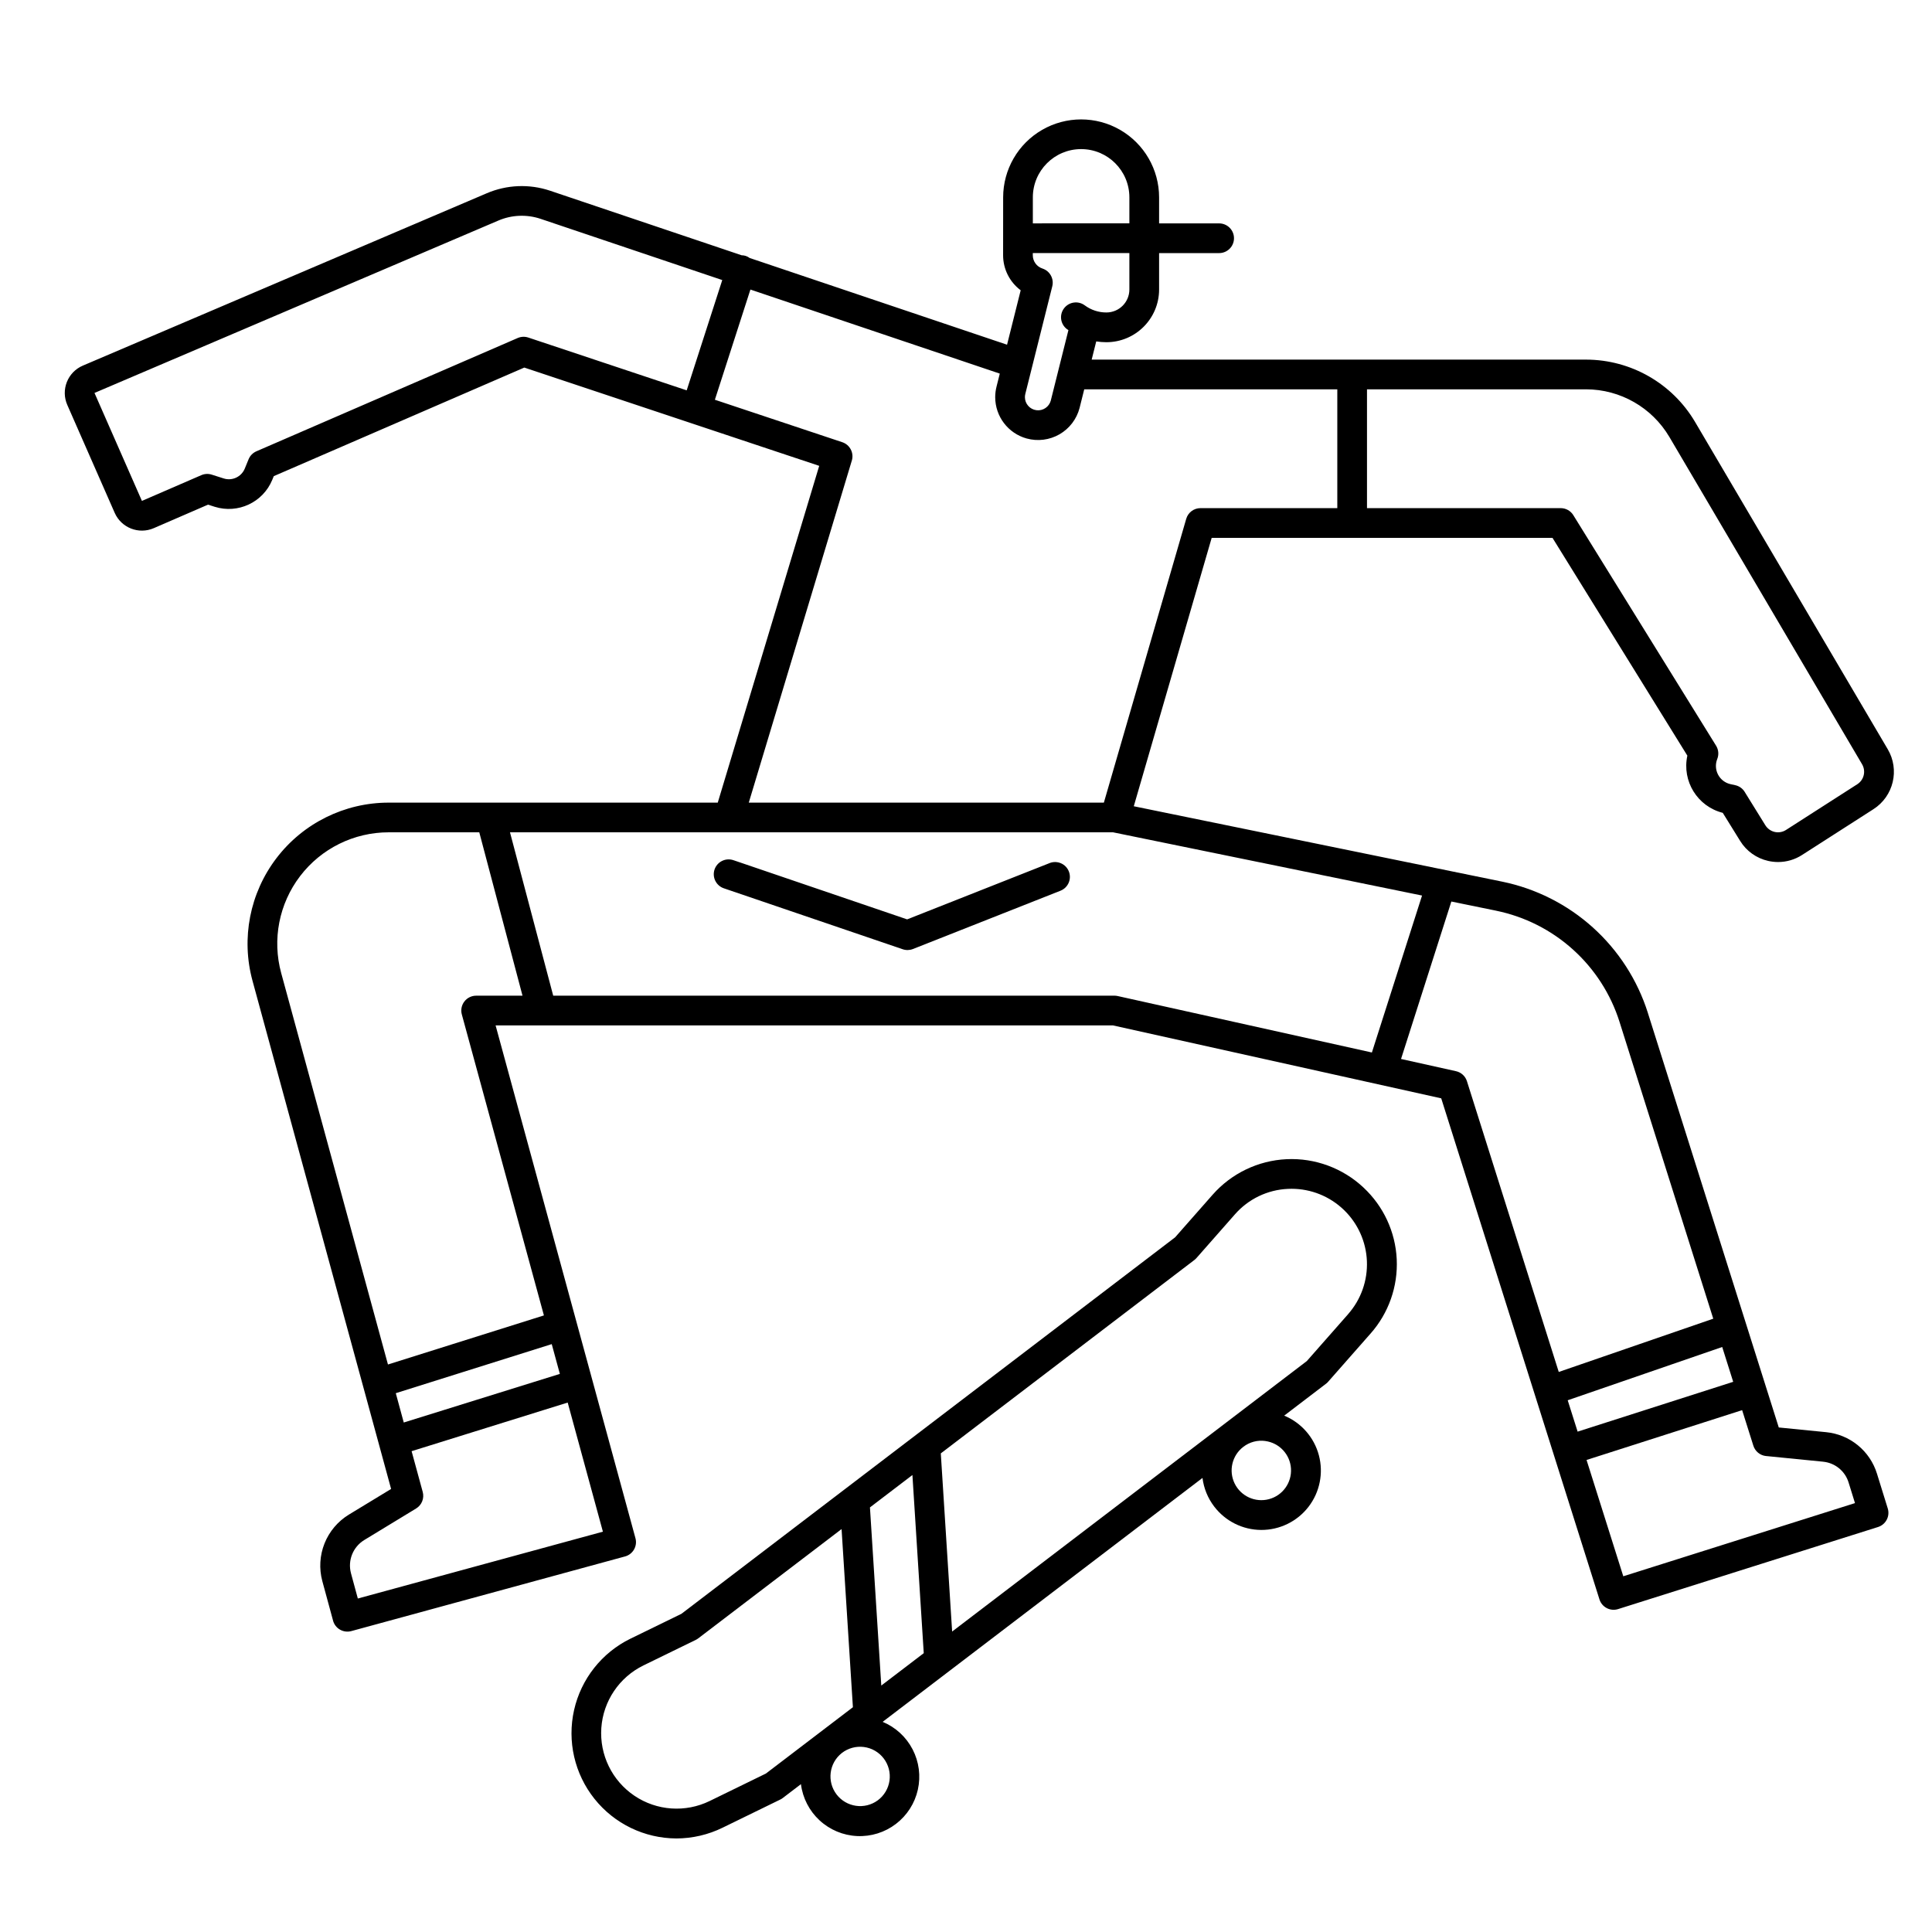 <?xml version="1.0" encoding="UTF-8"?>
<!-- Uploaded to: SVG Repo, www.svgrepo.com, Generator: SVG Repo Mixer Tools -->
<svg fill="#000000" width="800px" height="800px" version="1.1" viewBox="144 144 512 512" xmlns="http://www.w3.org/2000/svg">
 <g>
  <path d="m174.4 279.92c1.75 3.957 6.363 5.769 10.336 4.055l14.391-6.238 1.77 0.566h0.004c6.152 1.93 12.766-1.152 15.238-7.109l0.418-1.012 66.387-28.773 78.156 26.047-26.887 89.25h-87.215c-11.656 0-22.645 5.434-29.719 14.695-7.074 9.262-9.426 21.293-6.356 32.535l36.723 134.65-11.219 6.82c-2.906 1.781-5.16 4.457-6.426 7.621-1.262 3.168-1.473 6.66-0.59 9.953l2.856 10.512h-0.004c0.273 1.008 0.938 1.867 1.844 2.383 0.91 0.52 1.984 0.656 2.992 0.383l72.543-19.785v0.004c2.098-0.574 3.336-2.738 2.762-4.836l-37.066-135.9h163.59l87.012 19.328 41.934 132.79h-0.004c0.316 0.996 1.012 1.824 1.938 2.305 0.926 0.484 2.008 0.578 3 0.262l68.891-21.754c2.066-0.652 3.215-2.852 2.574-4.922l-2.856-9.211v0.004c-0.91-2.961-2.676-5.582-5.074-7.539-2.398-1.957-5.324-3.164-8.406-3.465l-12.543-1.246-34.688-109.84 0.004-0.004c-2.758-8.719-7.789-16.539-14.582-22.66-6.793-6.121-15.098-10.312-24.051-12.148l-97.613-19.977 20.645-71.129h90.316l35.746 57.723h-0.004c-1.469 6.754 2.68 13.461 9.383 15.152l4.609 7.441c1.66 2.699 4.34 4.609 7.43 5.301 0.863 0.195 1.75 0.293 2.633 0.293 2.254 0 4.461-0.652 6.352-1.875l18.883-12.113c5.359-3.418 7.039-10.465 3.801-15.93l-51.07-86.746c-6.031-10.195-16.988-16.457-28.832-16.48h-131.05l1.207-4.82v-0.004c0.891 0.141 1.793 0.207 2.695 0.211 7.707-0.008 13.953-6.25 13.965-13.957v-9.66h15.91c2.172 0 3.938-1.762 3.938-3.938 0-2.172-1.766-3.934-3.938-3.934h-15.91v-6.891c0-7.383-3.941-14.203-10.332-17.895-6.394-3.691-14.273-3.691-20.664 0-6.394 3.691-10.332 10.512-10.332 17.895l-0.012 15.312c-0.008 3.664 1.723 7.113 4.66 9.305l-3.613 14.426-68.215-22.984c-0.613-0.465-1.359-0.719-2.129-0.719l-50.801-17.121c-5.477-1.828-11.43-1.582-16.738 0.688l-107.05 45.68c-1.934 0.824-3.457 2.391-4.231 4.344-0.773 1.957-0.734 4.137 0.113 6.062zm74.488 233.29 41.328-13.004 2.152 7.891-41.367 12.883zm-10.059 54.414-1.82-6.707 0.004 0.004c-0.906-3.383 0.523-6.957 3.508-8.789l13.75-8.363c1.5-0.91 2.215-2.707 1.754-4.398l-2.945-10.793 41.363-12.883 9.332 34.215zm27.559-154.79 21.754 79.766-41.328 13.004-28.297-103.74c-2.422-8.875-0.566-18.375 5.016-25.688 5.586-7.316 14.262-11.605 23.465-11.605h24.016l11.457 43.297h-12.285c-1.227 0-2.383 0.57-3.129 1.547-0.746 0.973-0.992 2.242-0.668 3.426zm172.97-4.969h-148.75l-11.457-43.297h159.8l81.906 16.762-13.293 41.594-67.359-14.961c-0.277-0.062-0.562-0.098-0.848-0.098zm120.1 107.22 40.945-14.117 2.914 9.227-41.23 13.203zm52.57 14.777 15.125 1.504v0.004c3.148 0.305 5.809 2.473 6.742 5.5l1.695 5.469-61.402 19.391-9.734-30.824 41.23-13.203 2.977 9.43c0.477 1.5 1.797 2.578 3.367 2.734zm-38.832-115.04 24.836 78.645-40.945 14.117-24.332-77.047v-0.004c-0.422-1.34-1.527-2.352-2.902-2.656l-14.562-3.238 13.332-41.723 11.871 2.43 0.004 0.004c7.578 1.555 14.609 5.106 20.355 10.289 5.75 5.18 10.012 11.801 12.344 19.184zm13.191-155.05 51.074 86.746c1.082 1.824 0.523 4.176-1.266 5.316l-18.883 12.113c-0.887 0.57-1.965 0.758-2.996 0.527-1.027-0.234-1.918-0.871-2.477-1.766l-5.484-8.855h0.004c-0.562-0.91-1.473-1.547-2.516-1.773l-1.211-0.262c-1.422-0.309-2.637-1.227-3.316-2.512-0.684-1.285-0.766-2.805-0.227-4.156 0.465-1.16 0.352-2.469-0.309-3.531l-37.832-61.09v-0.004c-0.715-1.156-1.98-1.863-3.344-1.863h-51.336v-31.488h58.078c9.055 0.023 17.426 4.809 22.039 12.598zm-149.18-32.965c-2.066 0.008-4.082-0.656-5.742-1.891-0.836-0.621-1.891-0.883-2.922-0.73s-1.961 0.711-2.582 1.551c-1.297 1.746-0.93 4.211 0.816 5.504 0.117 0.09 0.242 0.164 0.363 0.25l-4.668 18.652h0.004c-0.449 1.691-2.082 2.789-3.816 2.566s-3.039-1.695-3.047-3.445c0-0.324 0.043-0.645 0.129-0.953l7.125-28.445v-0.004c0.5-2-0.633-4.051-2.594-4.695-1.535-0.496-2.574-1.93-2.57-3.543v-0.559h25.594v9.66c-0.004 3.359-2.727 6.082-6.09 6.082zm-19.492-30.504c0-7.062 5.727-12.789 12.793-12.789 7.062 0 12.789 5.727 12.789 12.789v6.887l-25.582 0.004zm-1.641 63.895v0.004c2.934 0.809 6.07 0.41 8.707-1.109 2.637-1.523 4.555-4.039 5.32-6.984l1.234-4.938h67.066v31.488h-36.258c-1.754 0-3.293 1.156-3.781 2.836l-21.824 75.203h-94.102l27.305-90.637h0.004c0.613-2.039-0.508-4.199-2.527-4.871l-33.766-11.254 9.418-29.203 66.086 22.277-0.84 3.352c-0.246 0.949-0.375 1.922-0.375 2.902 0.012 5.102 3.414 9.57 8.324 10.938zm-139.99-57.754c3.535-1.512 7.5-1.672 11.148-0.461l48.176 16.234-9.426 29.227-41.977-13.992c-0.922-0.305-1.922-0.262-2.812 0.125l-69.234 30.016c-0.941 0.406-1.688 1.164-2.078 2.113l-1.023 2.496c-0.906 2.176-3.32 3.301-5.566 2.594l-3.176-1.012c-0.906-0.293-1.887-0.242-2.762 0.137l-15.742 6.824-12.57-28.613z"/>
  <path d="m422.15 372.73-37.75 14.914-45.992-15.672h-0.004c-0.992-0.348-2.082-0.289-3.027 0.172-0.945 0.457-1.672 1.277-2.012 2.269-0.336 0.996-0.266 2.086 0.207 3.027 0.469 0.941 1.293 1.656 2.293 1.984l47.363 16.137c0.883 0.301 1.848 0.277 2.715-0.062l39.098-15.449c2.023-0.801 3.016-3.086 2.215-5.109-0.797-2.019-3.086-3.012-5.106-2.215z"/>
  <path d="m505.35 458.72c-5.504-5.164-12.863-7.879-20.398-7.523-7.539 0.359-14.609 3.758-19.598 9.422l-9.938 11.285-130.83 99.773-13.512 6.594v-0.004c-7.59 3.719-13.086 10.68-14.941 18.93-1.855 8.246 0.129 16.891 5.398 23.5 5.266 6.613 13.246 10.477 21.703 10.512 4.258-0.004 8.465-0.984 12.289-2.863l15.254-7.445-0.004 0.004c0.234-0.113 0.457-0.25 0.66-0.41l4.82-3.672h0.004c0.465 3.676 2.211 7.07 4.93 9.586 2.723 2.516 6.242 3.992 9.945 4.164 3.699 0.176 7.344-0.957 10.289-3.207 2.949-2.246 5.008-5.461 5.816-9.074 0.812-3.617 0.32-7.402-1.387-10.691-1.703-3.289-4.516-5.871-7.938-7.293l84.762-64.641c0.34 2.746 1.402 5.352 3.078 7.551 2.965 3.91 7.578 6.211 12.48 6.234 4.902 0.02 9.535-2.246 12.531-6.125 2.996-3.883 4.012-8.938 2.75-13.676-1.266-4.738-4.66-8.617-9.191-10.492l11.082-8.453v0.004c0.207-0.16 0.398-0.336 0.566-0.531l11.211-12.738h0.004c4.805-5.414 7.305-12.496 6.961-19.734-0.344-7.234-3.504-14.047-8.801-18.984zm-119.55 76.176 3.004 47.211-11.254 8.582-3.004-47.211zm-38.828 79.113-14.898 7.273c-6.422 3.133-14.023 2.606-19.945-1.387-5.926-3.992-9.266-10.844-8.773-17.969 0.496-7.125 4.758-13.445 11.176-16.578l13.863-6.766c0.234-0.117 0.453-0.254 0.66-0.41l37.969-28.953 3.004 47.211zm29.66 7.086c-3.461 2.555-8.328 1.859-10.938-1.559-2.606-3.422-1.988-8.301 1.391-10.961 1.66-1.293 3.766-1.871 5.852-1.602 2.086 0.266 3.981 1.359 5.254 3.031 1.277 1.676 1.828 3.789 1.535 5.871-0.293 2.086-1.406 3.965-3.094 5.219zm102.69-95.211h-0.004c3.723 0.5 6.574 3.562 6.805 7.309 0.234 3.75-2.211 7.141-5.84 8.102-3.633 0.961-7.434-0.777-9.086-4.148-1.652-3.375-0.688-7.441 2.297-9.719 1.656-1.277 3.754-1.836 5.824-1.551zm21.957-33.633-10.957 12.445-93.996 71.68-3.004-47.211 67.18-51.238c0.207-0.156 0.398-0.332 0.57-0.527l10.191-11.578c3.566-4.078 8.645-6.519 14.059-6.758 0.328-0.016 0.652-0.023 0.977-0.023 5.152 0.008 10.102 2.004 13.82 5.574 3.715 3.566 5.91 8.434 6.125 13.582 0.215 5.148-1.562 10.18-4.969 14.047z"/>
 </g>
</svg>